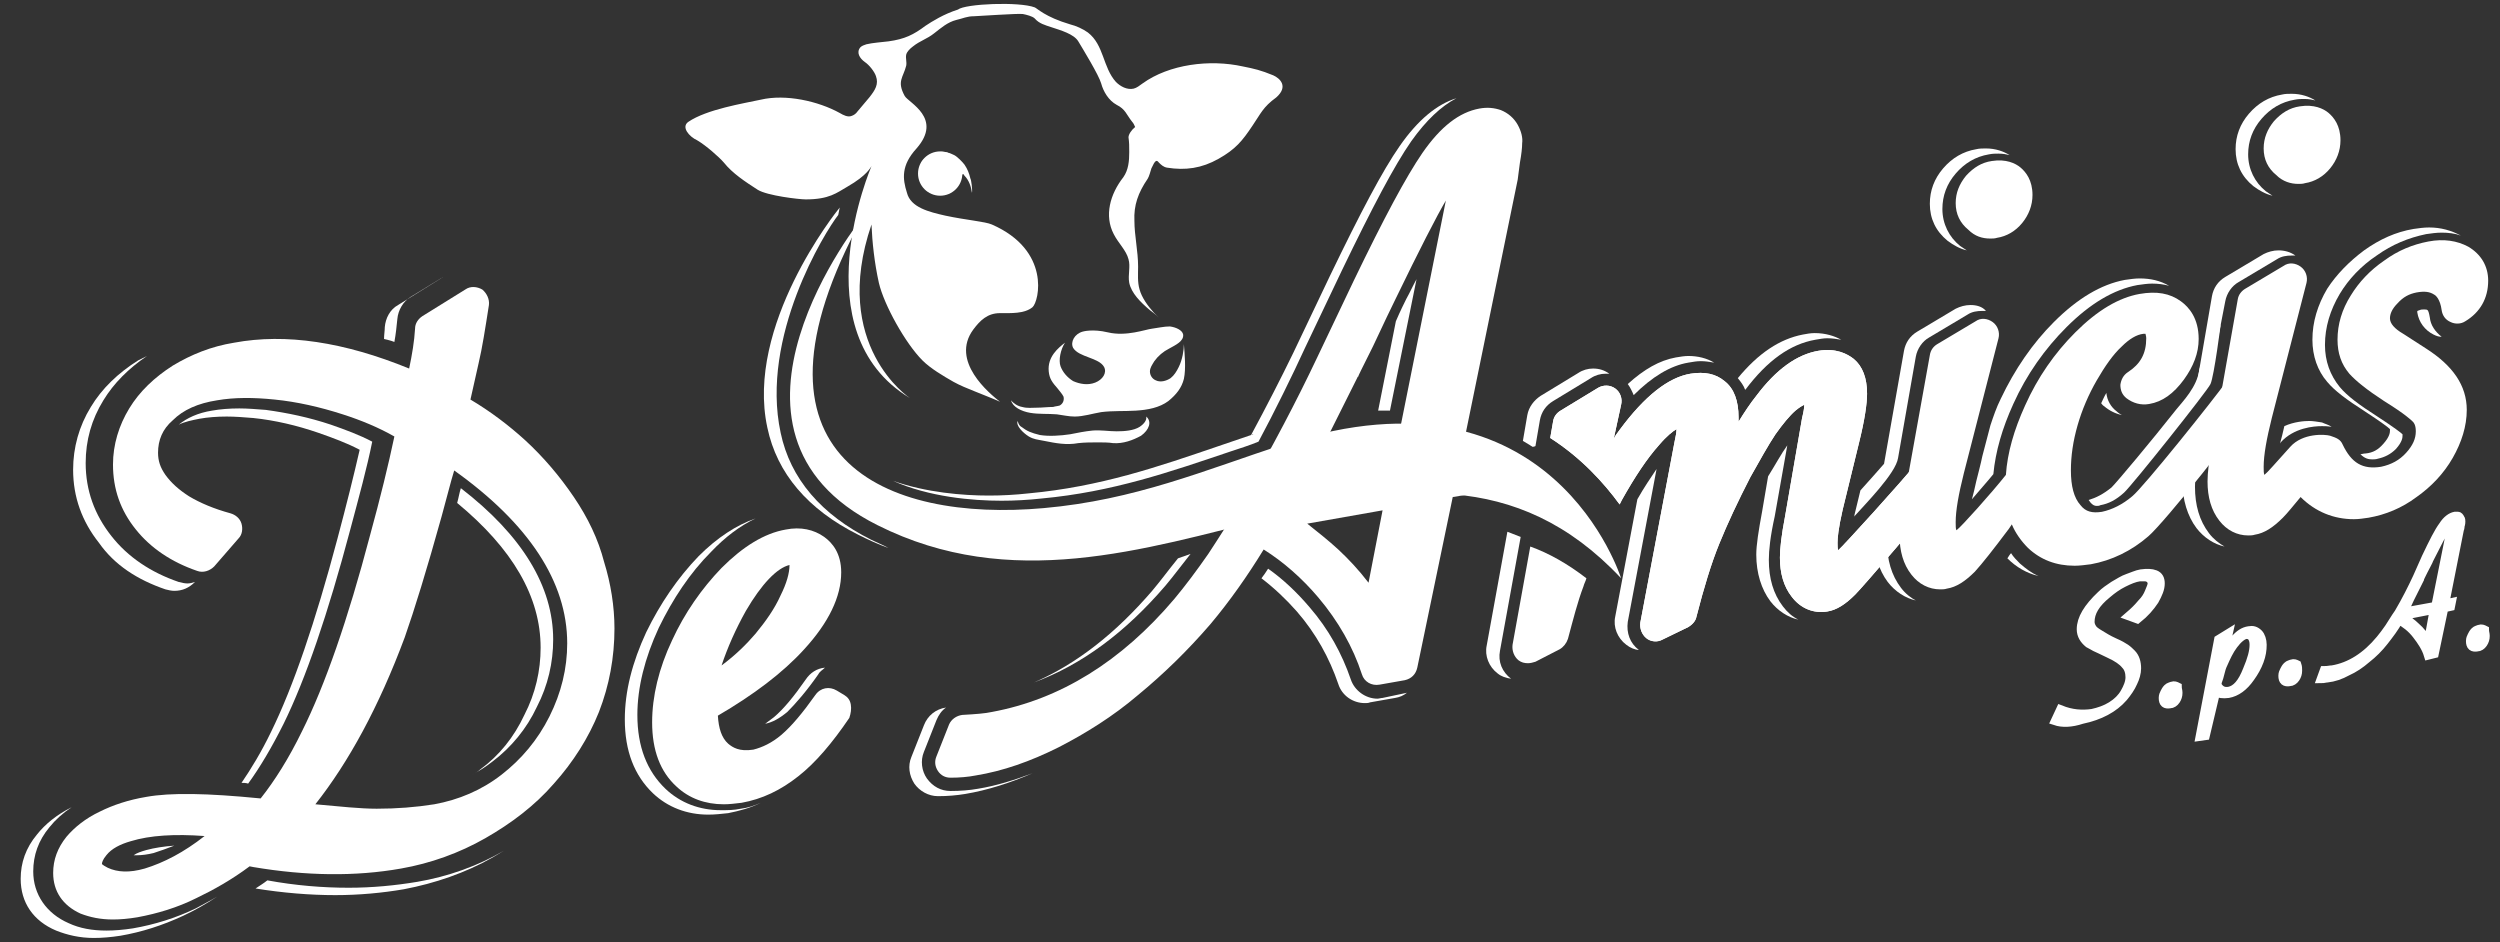 <?xml version="1.0" encoding="utf-8"?>
<!-- Generator: Adobe Illustrator 22.1.0, SVG Export Plug-In . SVG Version: 6.00 Build 0)  -->
<svg version="1.1" id="Livello_1" xmlns="http://www.w3.org/2000/svg" xmlns:xlink="http://www.w3.org/1999/xlink" x="0px" y="0px"
	 viewBox="0 0 338.5 127.6" style="enable-background:new 0 0 338.5 127.6;" xml:space="preserve">
<rect x="0" y="0" width="338.5" height="127.6" fill="#333333" stroke="none"/>
<style type="text/css">
	.st0{fill:#FFFFFF;stroke:#FFFFFF;stroke-width:1.218;stroke-miterlimit:10;}
	.st1{fill:#FFFFFF;}
</style>
<g id="Livello_3">
</g>
<g id="Livello_2_1_">
</g>
<g>
	<g>
		<g>
			<path class="st0" d="M278.3,97.6l0.7-1.5c1.5,0.6,2.9,0.7,4.3,0.5c0.9-0.2,1.8-0.5,2.6-1c0.8-0.5,1.4-1.1,1.8-1.8
				c0.4-0.7,0.7-1.4,0.7-2.1s-0.2-1.3-0.6-1.7c-0.4-0.5-1.1-1-2.2-1.5c-1-0.5-1.7-0.8-1.9-0.9c-0.2-0.1-0.5-0.3-0.9-0.5
				c-0.6-0.5-1-1.1-1-1.9c0-1.4,0.9-2.9,2.7-4.6c0.5-0.5,1.1-0.9,1.7-1.3c0.7-0.4,1.3-0.8,1.9-1s1.2-0.5,1.8-0.6
				c0.8-0.1,1.4-0.1,1.9,0.1s0.7,0.6,0.7,1.2c0,0.7-0.3,1.4-0.8,2.3c-0.6,0.9-1.3,1.7-2.3,2.5l-1.1-0.4c0.7-0.6,1.2-1.1,1.7-1.7
				c0.5-0.5,0.8-1,1-1.5s0.4-0.9,0.4-1.2c0-0.2-0.1-0.4-0.2-0.6c-0.1-0.1-0.3-0.2-0.6-0.3c-0.2,0-0.6,0-0.9,0
				c-0.7,0.1-1.4,0.4-2.2,0.8c-0.8,0.4-1.5,0.9-2.2,1.5c-1.6,1.3-2.3,2.5-2.3,3.8c0,0.3,0.1,0.6,0.3,0.9c0.2,0.3,0.5,0.5,1,0.8
				s1.1,0.7,2,1.1c0.7,0.3,1.2,0.6,1.5,0.8c0.3,0.2,0.6,0.5,0.8,0.7c0.5,0.5,0.7,1.2,0.7,2c0,0.6-0.2,1.3-0.5,1.9
				c-0.3,0.7-0.8,1.4-1.3,2c-1.3,1.5-3.2,2.5-5.6,3C280.4,97.9,279.2,97.9,278.3,97.6z"/>
			<path class="st0" d="M294.9,93.8c0,0.4-0.1,0.7-0.3,1s-0.5,0.5-0.8,0.5c-0.6,0.1-0.9-0.1-0.9-0.8c0-0.3,0.1-0.5,0.2-0.7
				s0.2-0.4,0.4-0.6s0.4-0.2,0.6-0.3c0.3-0.1,0.5,0,0.7,0.1C294.8,93.3,294.9,93.5,294.9,93.8z"/>
			<path class="st0" d="M297.9,99.7l2.5-13.1l1.3-0.8l-0.9,4c0.7-1.5,1.3-2.5,1.8-3.2c0.6-0.7,1.2-1.1,1.9-1.2
				c0.5-0.1,0.9,0,1.3,0.4c0.3,0.3,0.5,0.9,0.5,1.5c0,0.7-0.1,1.4-0.4,2.2c-0.3,0.8-0.7,1.5-1.2,2.2c-0.9,1.3-1.9,2-3,2.2
				c-0.7,0.1-1.3,0-1.7-0.2l-1.4,5.9L297.9,99.7z M300.2,92.8c0.4,0.7,0.9,0.9,1.6,0.8c1-0.2,1.8-1.1,2.5-2.9
				c0.6-1.4,0.9-2.5,0.9-3.4c0-0.5-0.1-0.8-0.3-1.1c-0.2-0.2-0.4-0.3-0.8-0.3c-0.5,0.1-1.1,0.6-1.7,1.4s-1,1.7-1.4,2.6
				c-0.2,0.4-0.3,0.8-0.4,1.2c-0.1,0.4-0.2,0.8-0.4,1.3L300.2,92.8z"/>
			<path class="st0" d="M311.1,90.8c0,0.4-0.1,0.7-0.3,1s-0.5,0.5-0.8,0.5c-0.6,0.1-0.9-0.1-0.9-0.8c0-0.3,0.1-0.5,0.2-0.7
				s0.2-0.4,0.4-0.6s0.4-0.2,0.6-0.3c0.3-0.1,0.5,0,0.7,0.1C311.1,90.3,311.1,90.5,311.1,90.8z"/>
			<path class="st0" d="M330.9,82.3l-1.3,6.2l-0.8,0.2c-0.3-1-0.9-1.9-1.6-2.8s-1.5-1.5-2.4-2c-0.6,1.1-1.3,2-2,2.9
				s-1.5,1.7-2.4,2.4c-0.8,0.7-1.7,1.3-2.6,1.7c-0.9,0.5-1.8,0.8-2.7,0.9c-0.2,0-0.5,0.1-0.8,0.1l0.4-1.1c0.5,0,0.8-0.1,1.1-0.1
				c2.4-0.4,4.6-1.8,6.5-4.1c0.4-0.5,0.8-1,1.2-1.6c0.4-0.6,0.8-1.3,1.3-2c1-1.7,1.8-3.3,2.5-4.8l1.2-2.7c1-2.1,1.7-3.5,2.3-4.3
				c0.5-0.8,1.1-1.2,1.6-1.3c0.2,0,0.3,0,0.4,0s0.2,0.1,0.3,0.3c0.1,0.1,0.1,0.3,0.1,0.4s0,0.3-0.1,0.6c0,0.3-0.1,0.5-0.1,0.5
				l-2,10.1l0.9-0.2l-0.1,0.5L330.9,82.3z M329.6,82.5l-4.6,0.9h0.1c0.8,0.5,1.5,1,2,1.5c0.6,0.5,1.1,1.2,1.7,2L329.6,82.5z
				 M325.4,82.9l4.4-0.8l1.9-9.5c0.1-0.3,0.1-0.5,0.1-0.5c0.1-0.2,0.1-0.4,0.1-0.5c0-0.2-0.1-0.3-0.3-0.3c-0.2,0-0.5,0.4-0.9,0.9
				c-0.3,0.6-0.9,1.7-1.8,3.5c-0.1,0.3-0.4,0.8-0.8,1.6c-0.3,0.6-0.5,1-0.5,1.1l-1.3,2.6C325.8,82.1,325.5,82.7,325.4,82.9z"/>
			<path class="st0" d="M336.5,86.1c0,0.4-0.1,0.7-0.3,1s-0.5,0.5-0.8,0.5c-0.6,0.1-0.9-0.1-0.9-0.8c0-0.3,0.1-0.5,0.2-0.7
				s0.2-0.4,0.4-0.6s0.4-0.2,0.6-0.3c0.3-0.1,0.5,0,0.7,0.1C336.4,85.6,336.5,85.8,336.5,86.1z"/>
		</g>
	</g>
	<g>
		<g>
			<g>
				<path class="st1" d="M190.4,40.5c-0.3,0.6-0.8,1.6-1.4,3l-2.4,12.1c0.6,0,0.8,0,1.6,0l3.6-17.8
					C191.3,38.7,190.9,39.6,190.4,40.5z"/>
				<path class="st1" d="M187.2,94.5c-0.2,0-0.5,0.1-0.7,0.1c-1.6,0-3.1-1.1-3.6-2.6c-1.2-3.5-3-6.8-5.6-9.8c-1.7-2-3.6-3.8-5.6-5.2
					c-0.3,0.5-0.6,0.9-0.9,1.3c1.7,1.3,3.3,2.8,4.8,4.5c2.6,3,4.4,6.3,5.6,9.8c0.5,1.6,2,2.6,3.6,2.6c0.2,0,0.5,0,0.7-0.1l3.4-0.6
					c0.6-0.1,1.1-0.3,1.6-0.7L187.2,94.5z"/>
				<path class="st1" d="M156,80c-4.9,5.7-10.2,9.9-16,12.4c6.5-2.4,12.4-6.8,17.8-13.1c1.1-1.3,2.2-2.8,3.4-4.3
					c-0.6,0.2-1.1,0.4-1.7,0.6C158.2,77.2,157.1,78.7,156,80z"/>
				<path class="st1" d="M132.4,106.8c-1.1,0.2-2.4,0.3-3.7,0.3l0,0l0,0c-1.3,0-2.4-0.6-3.2-1.7c-0.7-1-0.9-2.4-0.4-3.6l1.7-4.3
					c0.3-0.7,0.7-1.3,1.3-1.7c-1.4,0.2-2.5,1.1-3,2.4l-1.7,4.3c-0.5,1.2-0.3,2.5,0.4,3.6c0.7,1,1.9,1.7,3.2,1.7l0,0l0,0
					c1.3,0,2.5-0.1,3.7-0.3c3-0.5,6.1-1.5,9.1-2.8C137.4,105.6,134.9,106.4,132.4,106.8z"/>
			</g>
			<path class="st1" d="M205.5,16.9c-0.5-0.9-1.3-1.6-2.3-2c-0.9-0.3-1.8-0.4-2.9-0.2c-2.7,0.5-5.2,2.4-7.7,6
				c-2.2,3.2-5.2,8.8-9.3,17.3l-5,10.5c-2.7,5.7-6,12-9.8,18.6c-1.7,3-3.4,5.6-4.9,7.9c-1.6,2.3-3.1,4.3-4.6,6.1
				c-7.2,8.5-15.5,13.6-24.7,15.3c-0.9,0.2-2.2,0.3-4,0.4c-0.8,0.1-1.5,0.6-1.8,1.3l-1.7,4.3c-0.3,0.7-0.2,1.4,0.2,2
				c0.4,0.6,1,0.9,1.7,0.9l0,0c1.2,0,2.4-0.1,3.4-0.3c3.7-0.6,7.4-1.9,11.2-3.8c3.7-1.9,7.4-4.2,10.8-7.1c3.4-2.8,6.7-6,9.8-9.6
				c2.6-3.1,5-6.5,7.2-10.1c2.7,1.7,5.2,3.9,7.4,6.5c2.7,3.2,4.7,6.7,5.9,10.4c0.3,1,1.3,1.6,2.4,1.4l3.4-0.6
				c0.9-0.2,1.5-0.8,1.7-1.7l4.8-23.1l2.4-0.4c0.9-0.2,1.5-0.8,1.7-1.7l0.4-1.9c0.1-0.7-0.1-1.4-0.6-1.9s-1.2-0.7-1.9-0.6l-0.7,0.1
				l7.5-36.6c0-0.2,0.1-0.6,0.3-2.3c0.2-1.1,0.3-2,0.3-2.6C206.2,18.7,206,17.8,205.5,16.9z M185.3,78.9c-1.3-1.7-2.7-3.2-4.1-4.5
				c-1.3-1.2-2.7-2.3-4.2-3.5l10.2-1.8L185.3,78.9z M188.6,62.9L176.8,65c0.5-1,1.1-2.2,1.9-3.7l5.1-10.2c0,0,0-0.1,0.1-0.1
				c0-0.1,0.3-0.7,2-4.1c1.5-3.2,2.5-5.3,3-6.3c3.3-6.8,5.6-11.3,6.9-13.5c0,0,0,0,0-0.1L188.6,62.9z"/>
		</g>
		<g>
			<path class="st1" d="M265.4,33.3c-1.5-1.2-2.4-3-2.4-5c0-1.8,0.6-3.4,1.8-4.8c1.2-1.4,2.7-2.3,4.5-2.6c0.5-0.1,0.9-0.1,1.3-0.1
				c0.6,0,1.1,0.1,1.5,0.2c-0.8-0.5-1.9-0.9-3.2-0.9c-0.4,0-0.9,0-1.3,0.1c-1.8,0.3-3.3,1.2-4.5,2.6s-1.8,3-1.8,4.8
				c0,2,0.8,3.7,2.4,5c0.8,0.6,1.7,1.1,2.6,1.3C266,33.7,265.7,33.5,265.4,33.3z"/>
			<path class="st1" d="M269.5,32.3c0.3,0,0.6,0,0.9-0.1c1.3-0.2,2.5-0.9,3.4-2s1.4-2.4,1.4-3.8c0-2-0.9-3.1-1.6-3.7s-2-1.2-3.9-0.9
				c-1.4,0.2-2.5,0.9-3.5,2c-0.9,1.1-1.4,2.3-1.4,3.7c0,1.5,0.6,2.7,1.7,3.6C267.4,32,268.4,32.3,269.5,32.3z"/>
		</g>
		<g>
			<path class="st1" d="M269.5,57.6l-1.1,4.2c-0.1,0.6-0.8,3.3-0.8,3.3c-0.2,0.9-0.4,1.8-0.6,2.5c1-1.2,2.1-2.4,2.9-3.4
				c0.3-3.1,1.2-6.2,2.7-9.5c1.8-4,4.3-7.5,7.2-10.4c3.2-3.2,6.4-5.1,9.6-5.7c0.7-0.1,1.4-0.2,2-0.2c0.8,0,1.6,0.1,2.3,0.3
				c-1.2-0.7-2.5-1-4-1c-0.6,0-1.3,0.1-2,0.2c-3.2,0.6-6.4,2.5-9.6,5.7c-2.9,2.9-5.3,6.4-7.2,10.4C270.3,55.2,269.9,56.4,269.5,57.6
				z"/>
			<path class="st1" d="M286.6,55.7c-0.8-0.6-1.3-1.5-1.4-2.5c-0.3,0.5-0.5,1-0.7,1.4c0.1,0.1,0.2,0.3,0.4,0.4
				c0.7,0.6,1.5,1,2.4,1.2C287.1,56.1,286.8,55.9,286.6,55.7z"/>
			<path class="st1" d="M298.4,50.5c-0.4,0.8-0.4-1.5-0.6-0.5c-0.3,2.4-2.3,4.4-3.1,5.4c-3.4,4.3-8,9.8-8.8,10.6
				c-1.1,0.9-2.1,1.4-3.1,1.7c0.1,0.1,0.2,0.3,0.3,0.4c0.3,0.3,0.5,0.4,0.8,0.4c0.2,0,0.3,0,0.5-0.1c1.1-0.2,2.1-0.7,3.2-1.7
				s11.3-13.8,11.7-14.7c0.5-1.1,1.4-8.2,1.4-8.2S298.6,50.2,298.4,50.5z"/>
			<path class="st1" d="M257.4,79.6c-1.3-1.7-1.9-3.8-1.9-6.3c0-1.1,0.2-2.8,0.5-5c-0.9,0.5-1.6,1.5-2.2,2.5
				c-0.1,0.7-0.1,1.3-0.1,1.7c0,2.5,0.7,4.7,1.9,6.3c1,1.3,2.4,2.2,3.8,2.5C258.8,81,258,80.4,257.4,79.6z"/>
			<path class="st1" d="M273.5,76.3c-0.4-0.4-0.9-0.9-1.2-1.4c-0.2,0.2-0.3,0.4-0.5,0.7l0,0c1.2,1.2,2.6,2,4.2,2.4
				C275.1,77.6,274.3,77,273.5,76.3z"/>
		</g>
		<path class="st1" d="M305.1,51.5l-0.7-0.5c-1-0.7-2.3-0.4-2.9,0.6c-1.7,2.4-11.3,14.4-12.8,15.6c-1.3,1.1-2.7,1.8-4.1,2.1
			c-1.3,0.2-2.2,0-2.9-0.9c-0.9-1-1.3-2.6-1.3-4.7c0-2,0.3-4,0.9-6.1s1.5-4.2,2.6-6.1c1.1-1.9,2.2-3.5,3.4-4.6c1-1,2-1.6,2.9-1.7
			c0.1,0,0.2,0,0.3,0c0,0.1,0.1,0.3,0.1,0.6c0,2.1-0.8,3.5-2.5,4.6c-0.6,0.4-0.9,1-1,1.7c0,0.7,0.2,1.3,0.8,1.8c0.9,0.7,2,1,3.1,0.8
			c1.8-0.3,3.3-1.4,4.7-3.3c1.3-1.8,2-3.6,2-5.5c0-2.8-1.3-4.3-2.4-5.1c-1.5-1.1-3.3-1.4-5.6-1c-2.8,0.5-5.7,2.2-8.7,5.2
			c-2.8,2.8-5.1,6.1-6.8,9.9c-1.5,3.3-2.4,6.4-2.6,9.4c-1.9,2.4-6.1,7.1-6.7,7.5c-0.1-0.2-0.1-0.6-0.1-1.1c0-1.6,0.4-3.8,1.1-6.6
			l4.7-18.3c0.2-0.8-0.1-1.7-0.8-2.2c-0.7-0.5-1.6-0.6-2.3-0.1l-5.2,3.1c-0.5,0.3-0.9,0.8-1,1.5L257.9,67c-0.5,2.5-0.7,4.3-0.7,5.5
			c0,2.1,0.5,3.9,1.6,5.3c1,1.3,2.4,2,3.9,2c0.3,0,0.6,0,0.9-0.1c1.3-0.2,2.5-1,3.8-2.3c1-1.1,2.5-3,4.6-5.8l0.4-0.6
			c0.5,1.2,1.3,2.3,2.2,3.2c1.7,1.6,3.8,2.4,6.3,2.4c0.7,0,1.4-0.1,2.2-0.2c2.8-0.5,5.5-1.8,7.8-3.8c2.2-1.9,12.5-14.8,14.7-18.4
			C306.3,53.4,306.1,52.2,305.1,51.5z"/>
		<g>
			<path class="st1" d="M306.8,25.9c-1.5-1.2-2.4-3-2.4-5c0-1.8,0.6-3.4,1.8-4.8c1.2-1.4,2.7-2.3,4.5-2.6c0.5-0.1,0.9-0.1,1.3-0.1
				c0.6,0,1.1,0.1,1.5,0.2c-0.8-0.5-1.9-0.9-3.2-0.9c-0.4,0-0.9,0-1.3,0.1c-1.8,0.3-3.3,1.2-4.5,2.6s-1.8,3-1.8,4.8
				c0,2,0.8,3.7,2.4,5c0.8,0.6,1.7,1.1,2.6,1.3C307.4,26.3,307.1,26.1,306.8,25.9z"/>
			<path class="st1" d="M311.2,24.9c0.3,0,0.6,0,0.9-0.1c1.3-0.2,2.5-0.9,3.4-2s1.4-2.4,1.4-3.8c0-2-0.9-3.1-1.6-3.7
				c-0.7-0.6-2-1.2-3.9-0.9c-1.4,0.2-2.5,0.9-3.5,2c-0.9,1.1-1.4,2.3-1.4,3.7c0,1.5,0.6,2.7,1.7,3.6
				C309.1,24.6,310.2,24.9,311.2,24.9z"/>
		</g>
		<g>
			<g>
				<path class="st1" d="M329,43c-0.1-0.6-0.2-0.9-0.3-1c-0.1-0.1-0.3-0.1-0.5-0.1s-0.4,0-0.6,0.1c-0.1,0-0.2,0.1-0.3,0.1
					c0,0.1,0,0.1,0,0.2c0.2,1.3,1,2.4,2.2,3c0.4,0.2,0.7,0.3,1.1,0.3C329.7,44.9,329.1,44,329,43z"/>
				<path class="st1" d="M312.7,57c-0.7,0-2.1,0.1-3.4,0.7c-0.2,0.9-0.4,1.7-0.6,2.4c0-0.1,0.1-0.1,0.1-0.2c1.8-2,4.5-2.2,5.6-2.2
					c0.3,0,0.8,0,1.3,0.1c-0.4-0.3-0.9-0.4-1.3-0.6C313.8,57.1,313.1,57,312.7,57z"/>
				<path class="st1" d="M315.1,51.7c1,1.2,2.6,2.4,5.1,4c2.3,1.5,3.2,2.2,3.4,2.4c0,0,0,0.1,0,0.2c0,0.2,0,0.8-0.9,1.8
					c-0.7,0.8-1.4,1.2-2.4,1.3c-0.3,0-0.5,0.1-0.7,0.1c0.6,0.6,1.1,0.7,1.6,0.7c0.2,0,0.5,0,0.8-0.1c0.9-0.2,1.7-0.6,2.4-1.3
					c0.9-1,0.9-1.6,0.9-1.8c0-0.1,0-0.1,0-0.2c-0.2-0.2-1.1-0.9-3.4-2.4c-2.5-1.6-4.1-2.8-5.1-4c-1.3-1.6-2-3.5-2-5.7
					c0-2.4,0.7-4.7,2-6.9c1.2-2,2.9-3.8,5-5.2c2.1-1.5,4.3-2.4,6.7-2.9c0.7-0.1,1.4-0.2,2.1-0.2c0.9,0,1.8,0.1,2.6,0.4
					c-1.3-0.7-2.7-1.1-4.3-1.1c-0.7,0-1.4,0.1-2.1,0.2c-2.4,0.4-4.6,1.4-6.7,2.9c-2,1.5-3.7,3.2-5,5.2c-1.3,2.2-2,4.5-2,6.9
					C313.1,48.2,313.8,50.2,315.1,51.7z"/>
				<path class="st1" d="M299.1,72.2c-1.3-1.7-1.9-3.8-1.9-6.3c0-1.3,0.2-3.2,0.7-5.8l0.3-1.7c-0.6,0.4-1.3,0.8-2,0.9v0.1
					c-0.5,2.7-0.7,4.5-0.7,5.8c0,2.5,0.7,4.7,1.9,6.3c1,1.3,2.4,2.2,3.8,2.5C300.5,73.6,299.7,73,299.1,72.2z"/>
				<path class="st1" d="M308.5,33.9c-0.7,0-1.4,0.2-2,0.5l-5.2,3.1c-1,0.6-1.6,1.5-1.8,2.6L297.1,54c0.7-0.7,1.4-2.1,2.2-2.9
					l2-10.3c0.2-1.1,0.9-2.1,1.8-2.6l5.2-3.1c0.6-0.4,1.3-0.5,2-0.5c0.2,0,0.3,0,0.5,0C310.1,34.1,309.3,33.9,308.5,33.9z"/>
			</g>
			<path class="st1" d="M327.2,39.6c1.1-0.2,1.8-0.1,2.4,0.3c0.2,0.1,0.8,0.6,1,2.1c0.1,0.7,0.5,1.3,1.2,1.6c0.6,0.3,1.4,0.3,2-0.1
				c2-1.2,3.1-3.1,3.1-5.5c0-2-1-3.6-2.7-4.6c-1.5-0.8-3.3-1.1-5.4-0.7c-2.1,0.4-4.1,1.2-6,2.6c-1.9,1.3-3.4,2.9-4.5,4.7
				c-1.2,1.9-1.8,3.9-1.8,6c0,1.8,0.5,3.3,1.6,4.6c0.9,1,2.4,2.2,4.7,3.7c2.9,1.8,3.7,2.6,3.9,2.8c0.1,0.1,0.4,0.4,0.4,1.3
				c0,1-0.4,1.9-1.3,2.9s-2,1.6-3.4,1.9c-2.5,0.4-4-0.5-5.2-3c-0.3-0.7-0.8-0.9-1.7-1.2c-0.7-0.2-3.7-0.4-5.4,1.5
				c-2,2.2-3,3.4-3.5,3.8c-0.1-0.2-0.1-0.6-0.1-1.1c0-1.6,0.4-3.8,1.1-6.6l4.7-18.3c0.2-0.8-0.1-1.7-0.8-2.2
				c-0.7-0.5-1.6-0.6-2.3-0.1l-5.2,3.1c-0.5,0.3-0.9,0.8-1,1.4l-3.4,19.2c-0.5,2.5-0.7,4.3-0.7,5.5c0,2.1,0.5,3.9,1.6,5.3
				c1,1.3,2.4,2,3.9,2c0.3,0,0.6,0,0.9-0.1c1.3-0.2,2.5-1,3.8-2.3c0.6-0.6,1.4-1.6,2.4-2.8c2,2,4.5,3,7.2,3c0.7,0,1.3-0.1,2-0.2
				c2.3-0.4,4.5-1.3,6.5-2.8c2-1.4,3.7-3.2,4.9-5.3c1.2-2.1,1.9-4.3,1.9-6.5c0-3.3-1.9-6-5.5-8.3l-3.1-2c-1.2-0.7-1.8-1.4-1.8-2.1
				c0-0.6,0.3-1.3,1-2C325.4,40.2,326.2,39.8,327.2,39.6z"/>
		</g>
	</g>
	<g>
		<g>
			<path class="st1" d="M204.1,72l-2.8,15.4c-0.3,1.4,0.3,2.9,1.5,3.8c0.5,0.4,1.1,0.6,1.8,0.7l0,0c-1.2-0.9-1.8-2.3-1.5-3.8
				l2.8-15.4"/>
			<path class="st1" d="M207.2,74l-2.4,13.3c-0.1,0.8,0.2,1.6,0.8,2.1c0.4,0.3,0.8,0.4,1.3,0.4c0.3,0,0.7-0.1,1-0.2l3.3-1.7
				c0.5-0.3,0.9-0.8,1.1-1.4c0.7-2.6,1.3-5,2.1-7.1c0.1-0.4,0.3-0.7,0.4-1.1C212.2,76.3,209.7,74.9,207.2,74z"/>
		</g>
		<g>
			<path class="st1" d="M263.2,62.9l-0.8-0.6c-0.9-0.7-2.2-0.5-2.9,0.4c-1.9,2.4-10,11.3-10.6,11.8c-0.1-0.2-0.1-0.6-0.1-1
				c0-0.6,0.1-1.9,0.7-4.5l2.2-9c0.8-3.2,1.1-5.4,1.1-6.7c0-2.1-0.6-3.7-1.8-4.7c-0.9-0.7-2.4-1.5-4.8-1.1c-2.9,0.5-5.7,2.5-8.4,6.1
				c-0.8,1-1.6,2.2-2.4,3.5c0-0.2,0-0.4,0-0.6c0-2.2-0.6-3.9-1.9-4.9c-1.2-1-2.7-1.3-4.6-1c-3,0.5-6.2,3-9.6,7.6
				c-0.3,0.4-0.6,0.8-0.8,1.2l1-4.6c0.2-0.8-0.1-1.7-0.8-2.2s-1.6-0.5-2.3-0.1l-5.1,3.1c-0.5,0.3-0.9,0.8-1,1.4l-0.4,2.3
				c4.2,2.7,7.2,6,9.4,9c0.1-0.2,0.2-0.4,0.3-0.6c1.8-3.2,3.4-5.6,5-7.4c1.1-1.3,1.9-1.9,2.4-2.2c0,0.4-0.1,1-0.3,1.9l-4.6,24.3
				c-0.1,0.8,0.2,1.6,0.8,2.1s1.5,0.6,2.2,0.2l3.5-1.7c0.5-0.3,1-0.8,1.1-1.4c1-3.9,2-7.2,3.1-9.9c1.1-2.7,2.5-5.7,4.2-9
				c1.3-2.3,2.4-4.3,3.4-5.8c1-1.4,1.9-2.5,2.7-3.2c0.6-0.5,1-0.7,1.2-0.8c0,0.4-0.1,1-0.3,1.8l-2.3,13.3c-0.5,2.6-0.7,4.4-0.7,5.6
				c0,2.1,0.5,3.9,1.6,5.3c1.2,1.6,3,2.3,4.8,2c1.3-0.2,2.5-1,3.8-2.3c1.1-1.1,9.6-11,11.8-13.8l0.5-0.7
				C264.3,64.9,264.1,63.6,263.2,62.9z"/>
		</g>
		<g>
			<g>
				<path class="st1" d="M236.3,52.8C236.3,52.7,236.4,52.7,236.3,52.8c3-4,6.1-6.2,9.5-6.8c0.6-0.1,1.1-0.2,1.6-0.2
					c0.7,0,1.3,0.1,1.9,0.2c-0.9-0.5-2.1-0.9-3.6-0.9c-0.5,0-1.1,0.1-1.6,0.2c-3.1,0.6-6,2.5-8.8,5.9
					C235.7,51.7,236.1,52.2,236.3,52.8z"/>
				<path class="st1" d="M221.2,53.5c2.5-2.5,5-4,7.4-4.4c0.6-0.1,1.1-0.2,1.7-0.2c0.6,0,1.2,0.1,1.8,0.2c-1-0.6-2.2-0.9-3.5-0.9
					c-0.5,0-1.1,0.1-1.7,0.2c-2.2,0.4-4.3,1.6-6.5,3.6C220.7,52.4,221,53,221.2,53.5z"/>
				<path class="st1" d="M266.8,41.3c-0.7,0-1.4,0.2-2,0.5l-5.2,3.1c-1,0.6-1.6,1.5-1.8,2.6l-2.7,15.3c-0.9,1-2,2.3-3.2,3.6
					l-0.8,3.3c0,0.1,0,0.2-0.1,0.3c1.5-1.7,5.7-5.9,6-8l2.4-13.7c0.2-1.1,0.9-2.1,1.8-2.6l5.2-3.1c0.6-0.4,1.3-0.5,2-0.5
					c0.2,0,0.3,0,0.5,0C268.4,41.5,267.6,41.3,266.8,41.3z"/>
				<path class="st1" d="M221.9,88c-1.2-0.9-1.7-2.3-1.5-3.8l3.9-20.7c-0.8,1.2-1.7,2.5-2.6,4.1l-3,15.9c-0.3,1.4,0.3,2.9,1.5,3.8
					C220.7,87.7,221.4,88,221.9,88C222,88,222,88,221.9,88z"/>
				<path class="st1" d="M207.9,60.4l0.6-3.5c0.2-1.1,0.8-2,1.8-2.6l5.1-3.1c0.6-0.4,1.3-0.6,2-0.6c0.2,0,0.4,0,0.5,0l0,0
					c-0.7-0.5-1.4-0.7-2.2-0.7c-0.7,0-1.4,0.2-2,0.6l-5.1,3.1c-0.9,0.6-1.6,1.5-1.8,2.6l-0.6,3.5l1,0.6c0.1,0.1,0.2,0.1,0.3,0.2
					C207.7,60.5,207.9,60.4,207.9,60.4z"/>
				<path class="st1" d="M241.4,82.1c-1.3-1.7-1.9-3.8-1.9-6.3c0-1.3,0.2-3.2,0.8-5.9l1.7-9.6c-0.8,1.1-1.6,2.6-2.6,4.2l-0.8,4.7
					c-0.5,2.7-0.8,4.6-0.8,5.9c0,2.5,0.7,4.7,1.9,6.3c1,1.3,2.4,2.2,3.8,2.5C242.7,83.5,242,82.9,241.4,82.1z"/>
			</g>
			<path class="st1" d="M263.2,62.9l-0.8-0.6c-0.9-0.7-2.2-0.5-2.9,0.4c-1.9,2.4-10,11.3-10.6,11.8c-0.1-0.2-0.1-0.6-0.1-1
				c0-0.6,0.1-1.9,0.7-4.5l2.2-9c0.8-3.2,1.1-5.4,1.1-6.7c0-2.1-0.6-3.7-1.8-4.7c-0.9-0.7-2.4-1.5-4.8-1.1c-2.9,0.5-5.7,2.5-8.4,6.1
				c-0.8,1-1.6,2.2-2.4,3.5c0-0.2,0-0.4,0-0.6c0-2.2-0.6-3.9-1.9-4.9c-1.2-1-2.7-1.3-4.6-1c-3,0.5-6.2,3-9.6,7.6
				c-0.3,0.4-0.6,0.8-0.8,1.2l1-4.6c0.2-0.8-0.1-1.7-0.8-2.2s-1.6-0.5-2.3-0.1l-5.1,3.1c-0.5,0.3-0.9,0.8-1,1.4l-0.4,2.3
				c4.2,2.7,7.2,6,9.4,9c0.1-0.2,0.2-0.4,0.3-0.6c1.8-3.2,3.4-5.6,5-7.4c1.1-1.3,1.9-1.9,2.4-2.2c0,0.4-0.1,1-0.3,1.9l-4.6,24.3
				c-0.1,0.8,0.2,1.6,0.8,2.1s1.5,0.6,2.2,0.2l3.5-1.7c0.5-0.3,1-0.8,1.1-1.4c1-3.9,2-7.2,3.1-9.9c1.1-2.7,2.5-5.7,4.2-9
				c1.3-2.3,2.4-4.3,3.4-5.8c1-1.4,1.9-2.5,2.7-3.2c0.6-0.5,1-0.7,1.2-0.8c0,0.4-0.1,1-0.3,1.8l-2.3,13.3c-0.5,2.6-0.7,4.4-0.7,5.6
				c0,2.1,0.5,3.9,1.6,5.3c1.2,1.6,3,2.3,4.8,2c1.3-0.2,2.5-1,3.8-2.3c1.1-1.1,9.6-11,11.8-13.8l0.5-0.7
				C264.3,64.9,264.1,63.6,263.2,62.9z"/>
		</g>
	</g>
	<g>
		<path class="st1" d="M65,104.2c-0.3,0.3-0.7,0.5-1.1,0.7c1-0.5,1.9-1.1,2.8-1.8c2.5-1.9,4.6-4.4,6-7.4c1.5-2.9,2.2-6,2.2-9.1
			c0-7.2-4.2-14.1-12.5-20.5c-0.2,0.6-0.3,1.3-0.5,2c7.5,6.2,11.3,12.7,11.3,19.6c0,3.1-0.7,6.2-2.2,9.1
			C69.6,99.8,67.6,102.3,65,104.2z"/>
		<path class="st1" d="M38.4,98c3-6.1,6-14.9,9-26.2c1.2-4.5,2.3-8.5,3-12c-1.7-0.9-3.6-1.6-5.6-2.3c-3-1-5.9-1.6-8.8-2
			c-1.3-0.1-2.5-0.2-3.6-0.2c-1.3,0-2.6,0.1-3.7,0.3c-1.9,0.3-3.4,1-4.5,1.9c0.8-0.4,1.8-0.6,2.8-0.8c1.1-0.2,2.4-0.3,3.7-0.3
			c1.1,0,2.4,0.1,3.6,0.2c2.9,0.3,5.9,1,8.8,2c2,0.7,3.9,1.4,5.6,2.3c-0.8,3.5-1.8,7.5-3,12c-3,11.3-6,20.1-9,26.2
			c-1.3,2.7-2.7,5-4,6.9c0.3,0,0.6,0,0.9,0.1C35.2,103.9,36.8,101.2,38.4,98z"/>
		<path class="st1" d="M53.4,46.3c0.2-1.1,0.3-2.1,0.4-3.1c0.1-1.2,0.8-2.4,1.8-3l4.4-2.7c-0.1,0.1-0.2,0.1-0.3,0.2l-5.8,3.6
			c-1.1,0.6-1.7,1.8-1.8,3c0,0.5-0.1,1-0.1,1.6C52.4,46,52.9,46.1,53.4,46.3z"/>
		<path class="st1" d="M19.8,115.1c-0.7,0.2-1.3,0.4-1.7,0.7c0.2,0,0.3,0,0.5,0c0.6,0,1.4-0.1,2.2-0.3c0.9-0.3,1.8-0.6,2.8-1
			C22.2,114.6,20.9,114.8,19.8,115.1z"/>
		<path class="st1" d="M56.5,119.4c-3,0.5-6.1,0.8-9.3,0.8l0,0c-3.5,0-7.2-0.3-11-1c-0.5,0.4-1,0.7-1.6,1.1
			c3.7,0.6,7.4,0.9,10.8,0.9l0,0c3.2,0,6.4-0.3,9.3-0.8c4.2-0.8,8.3-2.2,12-4.3c0.5-0.3,1-0.6,1.5-0.9
			C64.6,117.3,60.6,118.7,56.5,119.4z"/>
		<path class="st1" d="M26.5,123c-2.7,1.3-5.6,2.2-8.5,2.7c-1.3,0.2-2.5,0.3-3.6,0.3c-1.9,0-3.6-0.3-5.1-1c-3-1.3-4.8-3.9-4.8-7
			c0-2.2,0.7-4.2,2.2-6c0.8-1,1.8-1.9,3-2.7c-2,1-3.6,2.3-4.7,3.7c-1.5,1.8-2.2,3.8-2.2,6c0,3.2,1.7,5.7,4.8,7c1.5,0.6,3.2,1,5.1,1
			c1.1,0,2.3-0.1,3.6-0.3c2.9-0.5,5.7-1.4,8.5-2.7c1.5-0.7,3.1-1.6,4.6-2.6C28.4,122,27.4,122.5,26.5,123z"/>
		<path class="st1" d="M22.4,79.8c0.4,0.1,0.8,0.2,1.2,0.2c1.1,0,2-0.4,2.8-1.2c-0.3,0.1-0.7,0.2-1,0.2c-0.4,0-0.8-0.1-1.2-0.2
			c-3.8-1.3-6.9-3.4-9.1-6.2c-2.3-2.9-3.5-6.2-3.5-9.9c0-3.1,0.8-5.9,2.4-8.5c1.4-2.3,3.4-4.3,5.9-6c-0.4,0.2-0.8,0.4-1.2,0.6
			c-2.7,1.7-4.9,3.8-6.4,6.3c-1.6,2.6-2.4,5.5-2.4,8.5c0,3.7,1.2,7,3.5,9.9C15.5,76.5,18.6,78.5,22.4,79.8z"/>
	</g>
	<path class="st1" d="M77.7,67.3c-1.9-2.8-4.1-5.4-6.6-7.7c-2.2-2-4.7-3.9-7.4-5.5l1.1-4.9c0.5-2.1,0.9-4.7,1.4-7.9
		c0.1-0.8-0.3-1.6-0.9-2.1c-0.7-0.4-1.6-0.5-2.3,0l-5.8,3.6c-0.6,0.4-1,1-1,1.7c-0.1,1.7-0.4,3.5-0.8,5.4
		c-8.8-3.6-16.7-4.8-23.7-3.5c-3.1,0.5-5.8,1.6-8.3,3.1c-2.5,1.6-4.5,3.5-5.9,5.8s-2.2,4.9-2.2,7.6c0,3.3,1,6.2,3.1,8.8
		c2,2.5,4.8,4.4,8.3,5.6c0.8,0.3,1.7,0,2.3-0.6l3.3-3.8c0.5-0.5,0.6-1.3,0.4-2c-0.2-0.7-0.8-1.2-1.5-1.4c-2.2-0.6-4.1-1.4-5.6-2.3
		c-1.4-0.9-2.4-1.8-3.2-2.9c-0.7-1-1-1.9-1-3c0-1.7,0.6-3.2,2-4.4c1.4-1.4,3.4-2.3,6-2.7c2.3-0.4,4.9-0.4,7.8-0.1c3,0.3,6.1,1,9.2,2
		c2.5,0.8,4.9,1.8,7,3c-0.8,3.8-1.9,8.3-3.3,13.4c-3,11.4-6.1,20.3-9.2,26.5c-1.8,3.7-3.7,6.7-5.6,9.1h-0.1
		c-7.1-0.7-12.1-0.8-15.4-0.2c-2.4,0.4-4.5,1.1-6.3,2c-1.9,0.9-3.4,2.1-4.5,3.4c-1.2,1.5-1.8,3.1-1.8,4.9c0,2.5,1.3,4.4,3.7,5.5
		c1.3,0.5,2.7,0.8,4.4,0.8c1,0,2.1-0.1,3.3-0.3c2.7-0.5,5.4-1.3,8-2.6c2.3-1.1,4.8-2.5,7.2-4.3l0.5,0.1c7.1,1.2,13.8,1.3,20,0.2
		c4-0.7,7.9-2.1,11.4-4.1c3.5-2,6.7-4.4,9.3-7.4c2.6-2.9,4.7-6.2,6.1-9.7c1.4-3.6,2.1-7.4,2.1-11.3c0-3-0.5-6.1-1.4-9
		C81,73,79.6,70.1,77.7,67.3z M59.8,69.9c0.7-2.5,1.2-4.6,1.7-6.2c10.1,7.2,15.3,15.1,15.3,23.4c0,3.4-0.8,6.7-2.4,9.9
		c-1.6,3.2-3.8,5.8-6.5,7.9s-5.8,3.4-9.1,4c-2.5,0.4-5.1,0.6-7.8,0.6c-2.2,0-5-0.3-8.3-0.6c4.5-5.7,8.6-13.2,12.1-22.6
		C56.1,82.6,57.8,77.1,59.8,69.9z M27.7,113.2c-2.8,2.2-5.5,3.6-8.1,4.4c-2.1,0.6-3.7,0.5-5-0.1c-0.4-0.2-0.7-0.4-0.8-0.5
		c0-0.2,0.1-0.6,0.6-1.2c0.7-0.9,1.9-1.5,3.3-1.9C20.3,113.1,23.7,112.9,27.7,113.2z"/>
	<g>
		<path class="st1" d="M110.8,91.3c0.2-0.4,0.6-0.6,0.9-0.9c-1.1,0.1-2,0.7-2.6,1.6c-1.6,2.3-3,4-4.3,5.1c-0.4,0.3-0.8,0.6-1.2,0.9
			c1-0.2,1.9-0.7,3-1.6C107.7,95.3,109.2,93.6,110.8,91.3z"/>
		<path class="st1" d="M100.3,109.5c-0.9,0.2-1.8,0.2-2.7,0.2c-2.9,0-5.5-1-7.5-2.9c-2.5-2.4-3.8-5.7-3.8-10c0-3.7,1-7.7,2.9-11.8
			c1.9-3.9,4.2-7.4,7.1-10.3c1.9-2,3.9-3.5,6-4.5c-2.6,0.9-5.2,2.6-7.7,5.1c-2.8,2.9-5.2,6.4-7.1,10.3c-1.9,4.1-2.9,8-2.9,11.8
			c0,4.3,1.3,7.6,3.8,10c2,1.9,4.6,2.9,7.5,2.9c0.9,0,1.8-0.1,2.7-0.2c1.5-0.3,3-0.7,4.4-1.4C102.1,109.1,101.2,109.4,100.3,109.5z"
			/>
	</g>
	<path class="st1" d="M115.2,95.4c-0.1-0.6-0.4-1-0.9-1.3l-1-0.6c-1-0.6-2.2-0.4-2.9,0.6c-1.7,2.4-3.2,4.2-4.6,5.4
		c-1.3,1.1-2.6,1.7-3.8,2c-1.9,0.3-2.8-0.3-3.4-0.8c-0.9-0.8-1.3-2.1-1.4-3.8c4.8-2.8,8.8-5.8,11.7-9c3.3-3.6,5-7.1,5-10.4
		c0-2.6-1.2-4-2.3-4.8c-1.4-1-3.2-1.4-5.2-1c-2.9,0.5-5.8,2.3-8.7,5.2c-2.7,2.8-5,6.1-6.7,9.8c-1.8,3.8-2.7,7.6-2.7,11.1
		c0,3.8,1.1,6.7,3.3,8.7c1.7,1.6,3.9,2.4,6.4,2.4c0.8,0,1.5-0.1,2.4-0.2c2.8-0.5,5.3-1.7,7.7-3.6c2.3-1.8,4.6-4.5,6.9-7.9
		C115.2,96.6,115.3,96,115.2,95.4z M101,82.7c2.1-3.6,4.2-5.8,5.9-6.2c0,1.1-0.4,2.5-1.2,4.1c-0.8,1.8-2,3.5-3.4,5.2
		c-1.2,1.4-2.7,2.9-4.6,4.3C98.5,87.7,99.6,85.2,101,82.7z"/>
	<g>
		<g>
			<g>
				<g>
					<g>
						<g>
							<path class="st1" d="M159.6,49.7c-0.3,0.6-0.6,1.1-1.1,1.5c-0.6,0.4-1.4,0.6-2,0.3c-0.5-0.2-0.8-0.7-0.8-1.2s0.3-0.9,0.6-1.4
								c0.5-0.7,1.2-1.3,2-1.7c0.9-0.5,2-1,1.9-1.9c-0.1-0.6-1-1-1.8-1.1c-0.8,0-1.6,0.2-2.4,0.3c-0.9,0.1-3.5,1.1-6,0.5
								c-2.1-0.5-3.4-0.1-3.4-0.1c-1.1,0.3-1.7,1.4-1.3,2.2c0.8,1.3,3.5,1.3,4.2,2.6c0.4,0.8-0.2,1.7-1.2,2.1c-1,0.4-2.1,0.2-3-0.2
								c-0.8-0.5-1.4-1.2-1.7-2s0-2.3,0.6-3.2c-0.9,0.7-2.4,1.9-2.2,3.9c0.1,1,0.5,1.5,1.2,2.3c0.3,0.4,0.6,0.7,0.8,1.1
								c0.1,0.4,0,0.9-0.5,1.2c-0.3,0.1-0.6,0.1-0.9,0.2c-0.7,0-1.5,0.1-2.2,0.1s-1.3,0.1-2-0.1c-0.6-0.1-1.2-0.5-1.5-0.9
								c0.2,0.9,1.4,1.5,2.6,1.7c1.2,0.2,2.4,0.1,3.6,0.2c0.8,0.1,1.6,0.3,2.4,0.3c1.2,0,2.4-0.4,3.6-0.6c1.6-0.2,3.1-0.1,4.7-0.2
								c1.6-0.1,3.2-0.4,4.4-1.3c1.1-0.9,1.8-1.8,2.1-3c0.3-1.4,0.1-3.4,0-4.7C160.3,47.4,160.1,48.7,159.6,49.7z"/>
						</g>
					</g>
					<g>
						<g>
							<path class="st1" d="M155.2,56.4c0.1,0.5-0.3,1-0.9,1.4c-0.8,0.5-2,0.6-3.1,0.6s-2.2-0.2-3.3-0.1c-1,0.1-2,0.3-3,0.5
								c-1.3,0.2-2.9,0.3-4.1,0.1c-1.2-0.3-1.7-0.5-2.5-1.1c-0.4-0.2-0.5-0.8-0.5-0.8c-0.3,0.6,0.7,1.6,1.5,2.1
								c0.7,0.4,1.1,0.4,2.1,0.6c1.5,0.3,3,0.6,4.6,0.3c0.9-0.1,1.8-0.1,2.7-0.1c0.6,0,1.4,0,2,0.1c1.4,0.1,2.7-0.4,3.8-1
								C155.6,58.2,156,57.1,155.2,56.4z"/>
						</g>
					</g>
					<path class="st1" d="M172.4,10.2c-1.7-0.7-2.6-0.9-4.1-1.2c-4.5-1-10-0.3-13.6,2.3c-0.4,0.3-0.8,0.6-1.2,0.7
						c-0.9,0.2-1.8-0.3-2.4-0.9c-1.8-2-1.6-5-3.8-6.7c-0.7-0.5-1.6-0.9-2.4-1.1c-3.4-1-4.5-2.2-4.8-2.3c-2.1-0.8-9.4-0.5-10.4,0.3
						c-1.9,0.6-3.5,1.6-4.4,2.2c-1.6,1.2-2.8,1.8-5,2.1c-0.8,0.1-2.2,0.2-3,0.4c-0.3,0.1-0.6,0.2-0.8,0.4c-0.6,0.7-0.1,1.5,0.6,2
						c0.6,0.4,1.3,1.3,1.5,1.9c0.4,1.1-0.1,1.9-0.9,2.9c-0.5,0.6-1.1,1.3-1.6,1.9c-0.2,0.3-0.5,0.5-0.8,0.6
						c-0.5,0.2-1.1-0.1-1.6-0.4c-2.9-1.6-7.3-2.6-10.7-1.8c-2.3,0.5-7.3,1.3-9.8,3c-1,0.7,0.1,2,1.2,2.5c1.2,0.7,3,2.3,3.6,3
						c1.2,1.5,2.9,2.6,4.6,3.7c1.3,0.8,5.6,1.3,6.5,1.3c3.2,0,4.2-0.9,5.6-1.7c2.8-1.6,3.2-2.7,3.3-2.8l0,0c0,0-9.7,22.4,5.2,31.4
						c0,0-10.8-7.1-5.2-23.5c0.1,2.4,0.4,5.2,1,7.9c0.7,3,3.6,8.2,5.9,10.5c1.1,1.1,2.8,2.1,4.2,2.9c0.9,0.5,1.9,0.9,2.9,1.3
						c1.2,0.5,2.3,0.9,3.4,1.4c-1.4-1.1-6.8-5.5-3.6-9.8c0.9-1.2,1.9-2.2,3.6-2.2c1.5,0,3.3,0.1,4.4-0.8c0.9-0.8,2.5-7.7-5.5-11.2
						c-0.9-0.4-3.5-0.6-6.3-1.2c-2.2-0.5-4.7-1.1-5.2-3.1c-0.6-1.9-0.8-3.7,1.3-6c3.6-4.1-1.1-6.2-1.6-7.1c-1.1-2-0.2-2.5,0.2-4.1
						c0.1-0.5-0.1-1,0-1.5c0.1-0.4,0.5-0.8,0.9-1.1c1-0.8,1.9-1,2.9-1.8c0.9-0.7,1.8-1.5,3-1.8c0.9-0.2,1.4-0.5,2.4-0.5l0,0l0,0
						c0.3,0,6-0.4,6.6-0.3c0.5,0.1,1.3,0.3,1.6,0.6c0.6,0.7,1.4,0.9,2.3,1.2c1.2,0.4,3,0.9,3.6,1.9s2.8,4.6,3.1,5.7s1,2.3,2.1,2.9
						c1.2,0.6,1.3,1.3,2.1,2.3c0.2,0.2,0.3,0.5,0.4,0.7c-0.5,0.4-0.9,1-0.9,1.4c0.1,0.7,0.1,1.2,0.1,2c0,1.2-0.1,2.4-0.8,3.4
						c-1.8,2.3-2.6,5.2-1.3,7.7c0.6,1.2,1.7,2.2,2,3.4c0.3,1-0.1,2.1,0.1,3.2c0.3,1.4,1.5,2.6,2.8,3.7c0.4,0.3,0.8,0.6,1.2,1
						c-0.2-0.2-0.5-0.5-0.7-0.7c-0.8-0.9-1.6-2-1.9-3.1c-0.3-1-0.2-2.1-0.2-3.1c0-2.1-0.5-4.2-0.5-6.2c-0.1-2.1,0.5-3.8,1.8-5.7
						c0.2-0.3,0.4-1.1,0.5-1.4c0.5-1.1,0.7-1.2,1-0.8c0.3,0.3,0.6,0.6,1.1,0.7c2.5,0.4,4.7,0.1,7-1.2c2.3-1.3,3.2-2.4,4.6-4.5
						c1.1-1.6,1.4-2.5,3.2-3.8C174.5,11.7,173.3,10.6,172.4,10.2z"/>
				</g>
				<g>
					<path class="st1" d="M131.4,24.2c-0.2-0.8-0.4-1.3-0.8-1.9c-0.3-0.4-1-1.1-1.4-1.3c-1.2-0.6-2.2-0.6-3.4,0.1
						c-1.5,0.9-1.3,1.5-0.2,1.5c0.1,0.7,0.3,1.5,0.7,2c0.4,0.5,1,0.7,1.6,0.8c0.4,0.1,0.8,0,1.2-0.2c0.8-0.4,1.2-1.6,1.2-1.6
						c0.2-0.1,0.2,0.1,0.3,0.2c0.6,0.6,0.9,1.5,1,2.3C131.7,25.8,131.5,24.3,131.4,24.2z"/>
				</g>
			</g>
			<g>
				<g>
					<path class="st1" d="M189.5,19.8c-2.3,3.3-5.3,9-9.4,17.5l-5,10.5c-1.7,3.5-3.6,7.2-5.7,11.1c-1.5,0.5-2.9,1-4.4,1.5
						c-8.2,2.8-16,5.5-25.7,6.4c-1.8,0.2-3.6,0.3-5.4,0.3c-3.5,0-8.5-0.4-13-2c4.9,2.2,10.8,2.7,14.7,2.7c1.7,0,3.6-0.1,5.4-0.3
						c9.7-0.9,17.4-3.6,25.7-6.4c1.2-0.4,2.5-0.8,3.7-1.3c2.1-3.9,4.7-9.2,6.3-12.7l5-10.5c4.1-8.5,7.1-14.2,9.4-17.5
						c2-2.8,4-4.7,6.1-5.8C194.6,14.1,192,16.2,189.5,19.8z M169.5,58.9c0.1-0.1,0.1-0.1,0.2-0.1C169.6,58.9,169.5,58.9,169.5,58.9z
						"/>
					<path class="st1" d="M118,73.1c-6.8-3.4-11-8.3-12.3-14.5c-2.8-13,6-27.2,7.8-29.5l0.2-1c-0.5,0.6-12.8,16-9.8,29.8
						c1.3,6.2,5.5,11.1,12.3,14.5c1.4,0.7,2.7,1.3,4.1,1.8C119.6,73.8,118.8,73.5,118,73.1z"/>
				</g>
				<path class="st1" d="M174,60.1c-11,3.6-20.3,7.6-32.7,8.7c-21.2,1.9-42.5-6.5-24.5-39.4c0,0-23.4,29,2,41.7
					c36,18.1,72.3-23.1,100.7,7.2C219.5,78.4,210.3,48.3,174,60.1z"/>
			</g>
		</g>
		<circle class="st1" cx="127.3" cy="23.5" r="3"/>
	</g>
</g>
<g id="Livello_4">
</g>
<g id="Livello_7">
</g>
<g id="Livello_6">
</g>
</svg>
